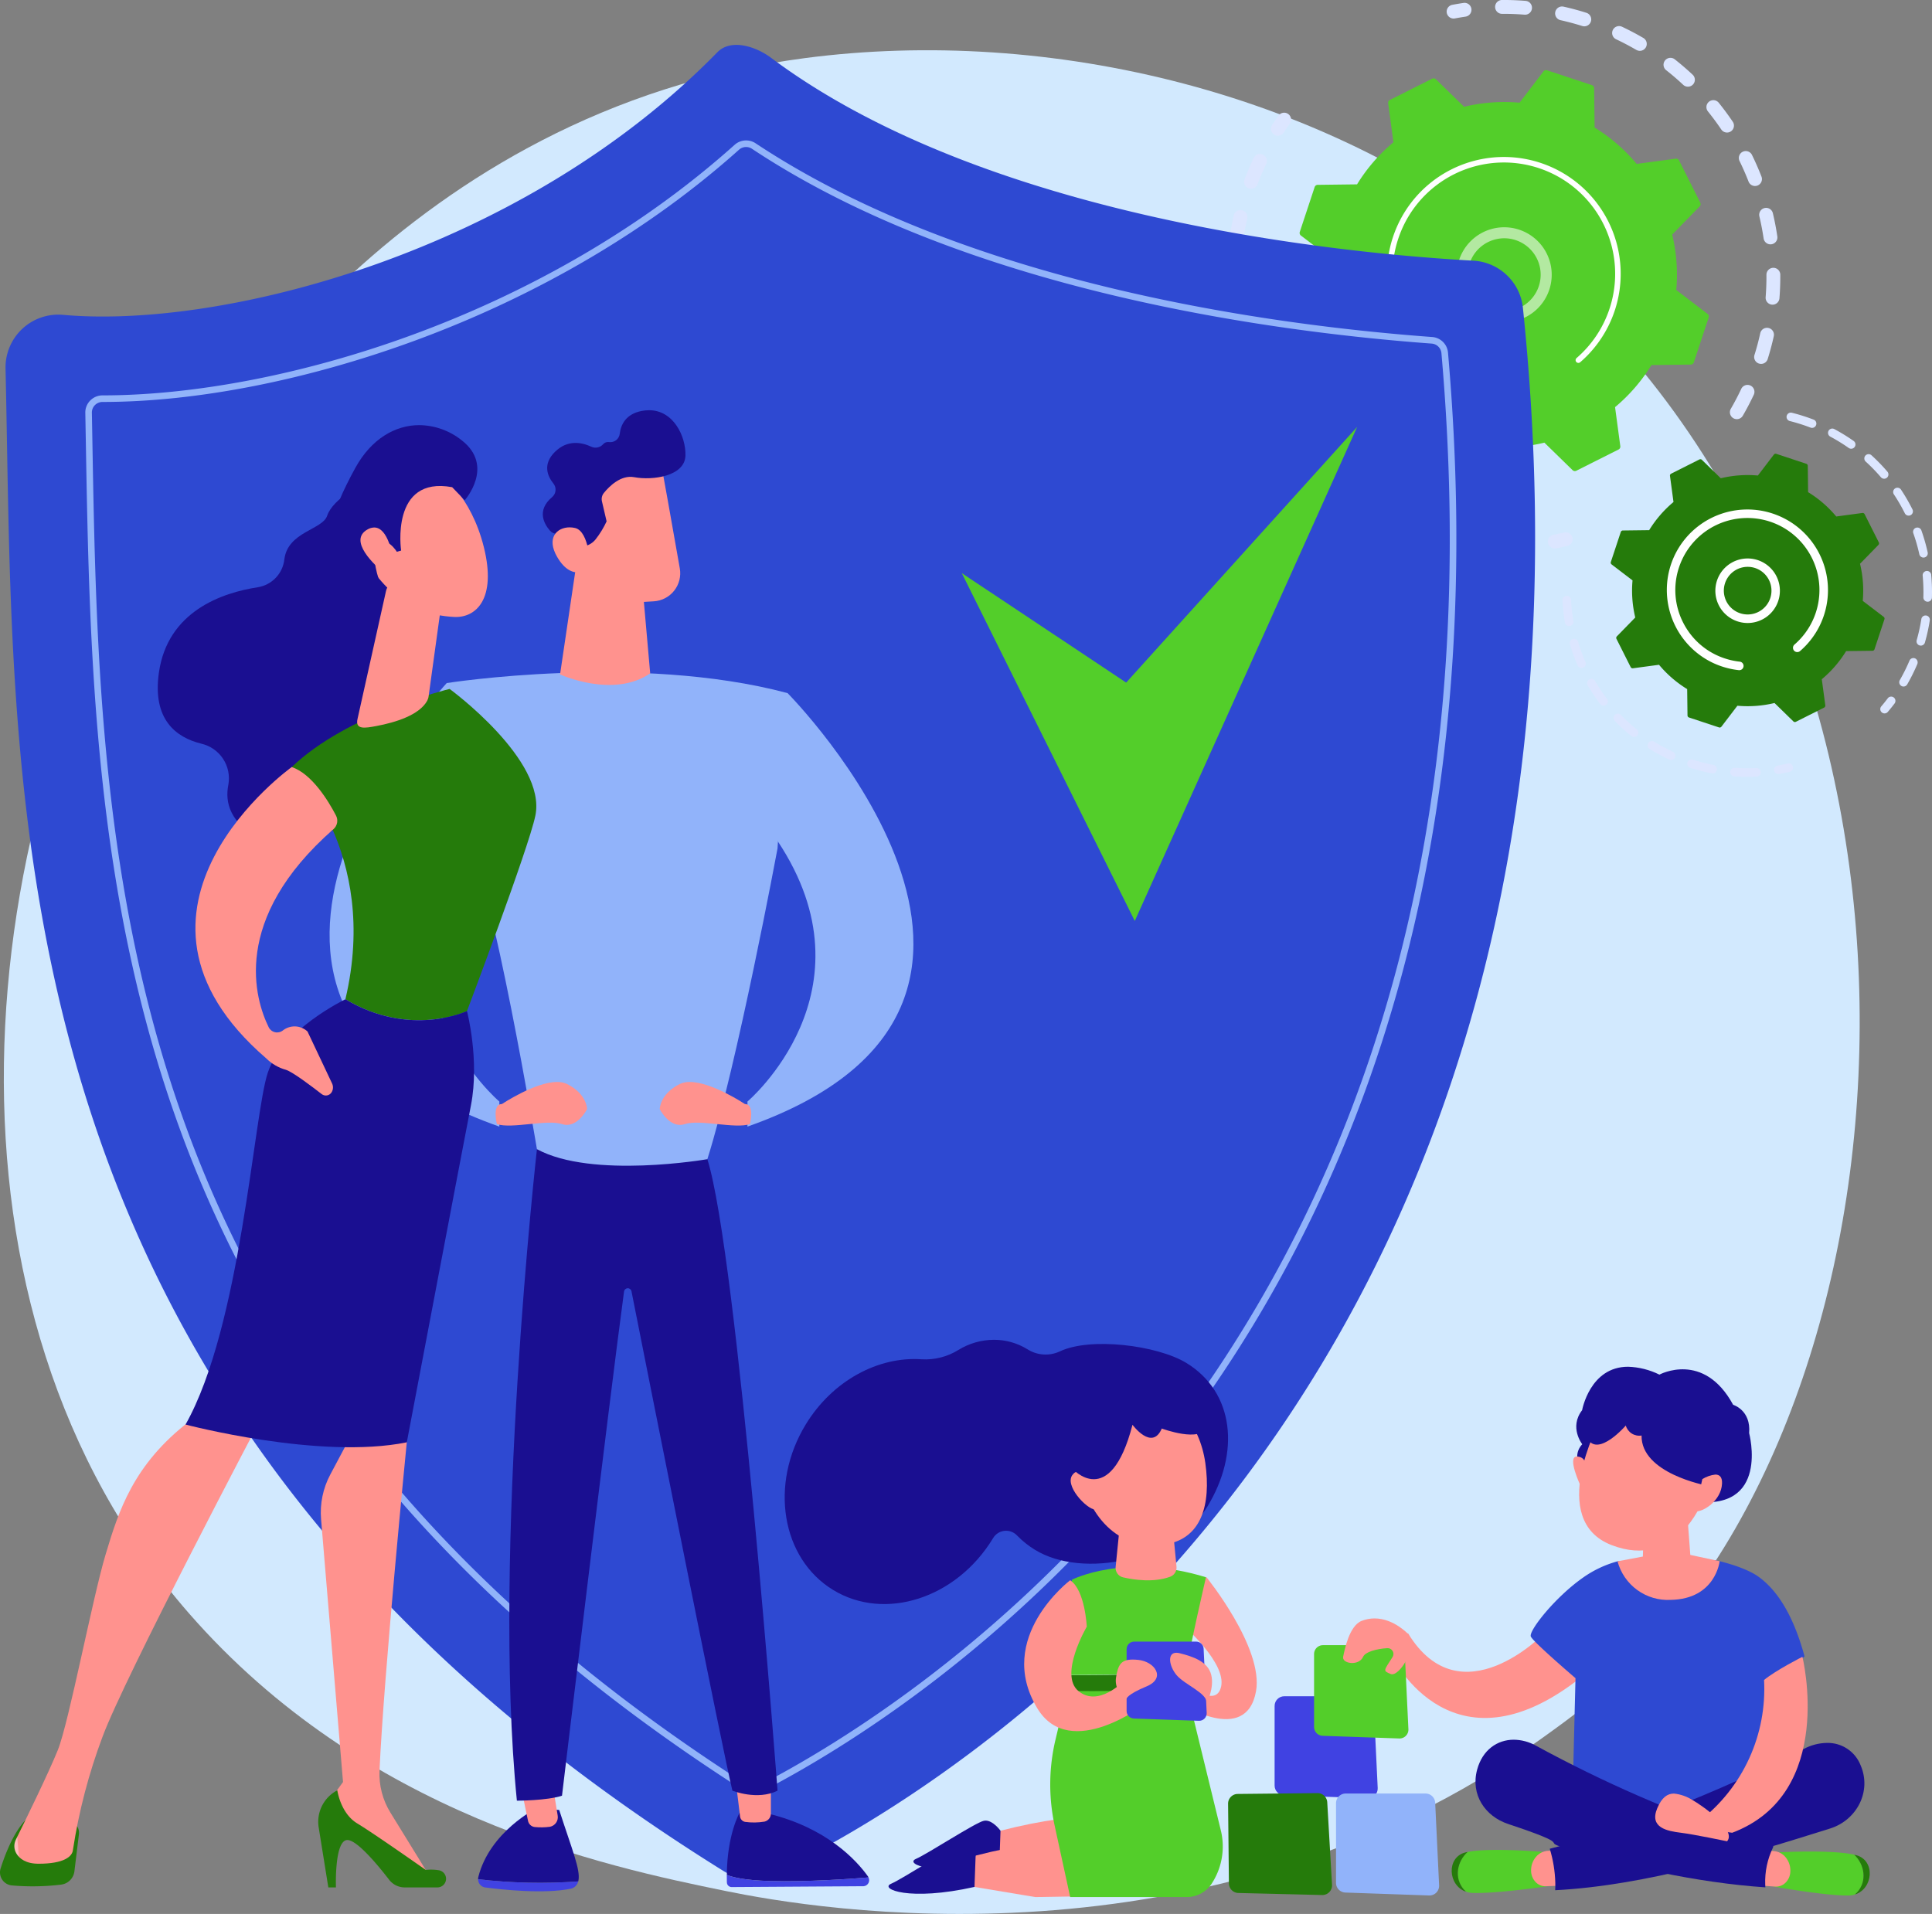 <svg xmlns="http://www.w3.org/2000/svg" xmlns:xlink="http://www.w3.org/1999/xlink" id="Group_2246" data-name="Group 2246" width="502.918" height="498.277" viewBox="0 0 502.918 498.277"><rect x="0" y="0" width="502.918" height="498.277" fill="#808080" stroke="none"/><defs><clipPath id="clip-path"><rect id="Rectangle_617" data-name="Rectangle 617" width="502.918" height="498.277" fill="none"></rect></clipPath><clipPath id="clip-path-2"><rect id="Rectangle_554" data-name="Rectangle 554" width="502.919" height="498.276" fill="none"></rect></clipPath><clipPath id="clip-path-3"><rect id="Rectangle_553" data-name="Rectangle 553" width="24.728" height="24.737" fill="none"></rect></clipPath><clipPath id="clip-path-4"><path id="Path_1947" data-name="Path 1947" d="M708.27,2696.736a2.28,2.28,0,0,0-.061.6,139.293,139.293,0,0,0,26.063.566c.021-.077.045-.153.061-.233.542-2.848-1.634-7.939-5.008-18.366l-5.869-.46s-12.2,6.064-15.186,17.895" transform="translate(-708.209 -2678.841)" fill="none"></path></clipPath><linearGradient id="linear-gradient" x1="-4.545" y1="1.354" x2="-4.538" y2="1.354" gradientUnits="objectBoundingBox"><stop offset="0" stop-color="#09005d"></stop><stop offset="1" stop-color="#1a0f91"></stop></linearGradient><clipPath id="clip-path-5"><path id="Path_1948" data-name="Path 1948" d="M709.983,2786.208c4.6.6,15.542,1.767,22.429.318a2.544,2.544,0,0,0,1.862-1.881,139.2,139.2,0,0,1-26.063-.566,2.136,2.136,0,0,0,1.772,2.129" transform="translate(-708.211 -2784.079)" fill="none"></path></clipPath><linearGradient id="linear-gradient-2" x1="-6.676" y1="0.81" x2="-6.667" y2="0.81" gradientUnits="objectBoundingBox"><stop offset="0" stop-color="#4f52ff"></stop><stop offset="1" stop-color="#4042e2"></stop></linearGradient><clipPath id="clip-path-6"><path id="Path_1949" data-name="Path 1949" d="M767.471,2626.867l2.57,12.37a2.022,2.022,0,0,0,1.729,1.664,17.127,17.127,0,0,0,3.981-.063,2.542,2.542,0,0,0,2.014-2.988l-1.786-10.984Z" transform="translate(-767.471 -2626.867)" fill="none"></path></clipPath><linearGradient id="linear-gradient-3" x1="-8.662" y1="2.949" x2="-8.651" y2="2.949" gradientUnits="objectBoundingBox"><stop offset="0" stop-color="#febbba"></stop><stop offset="1" stop-color="#ff928e"></stop></linearGradient><clipPath id="clip-path-7"><path id="Path_1950" data-name="Path 1950" d="M1076.663,2779.534a1.238,1.238,0,0,0,1.181,1.259l34.416-.222a1.572,1.572,0,0,0,1.264-2.288c-4.512.373-16.005,1.207-25.7.936-6.268-.175-9.51-.914-11.186-1.6,0,.623,0,1.258.02,1.915" transform="translate(-1076.642 -2777.619)" fill="none"></path></clipPath><linearGradient id="linear-gradient-4" x1="-6.131" y1="0.836" x2="-6.126" y2="0.836" xlink:href="#linear-gradient-2"></linearGradient><clipPath id="clip-path-8"><path id="Path_1951" data-name="Path 1951" d="M1076.65,2701.631c1.676.685,4.918,1.423,11.186,1.6,9.69.271,21.183-.563,25.7-.936a1.6,1.6,0,0,0-.136-.259c-3.039-4.247-10.781-12.7-26.078-16.372l-7.338-.232s-3.268,5.679-3.329,16.2" transform="translate(-1076.65 -2685.431)" fill="none"></path></clipPath><linearGradient id="linear-gradient-5" x1="-10.265" y1="0.963" x2="-10.256" y2="0.963" xlink:href="#linear-gradient"></linearGradient><clipPath id="clip-path-9"><path id="Path_1952" data-name="Path 1952" d="M1087.852,2613.8c.082.547,1.087,8.861,1.477,12.084a1.6,1.6,0,0,0,1.347,1.442,16.8,16.8,0,0,0,5.041-.077,2.171,2.171,0,0,0,1.645-2.178v-13.05Z" transform="translate(-1087.852 -2612.016)" fill="none"></path></clipPath><linearGradient id="linear-gradient-6" x1="-11.322" y1="3.305" x2="-11.312" y2="3.305" xlink:href="#linear-gradient-3"></linearGradient><clipPath id="clip-path-10"><path id="Path_1953" data-name="Path 1953" d="M756.421,1872.09s7.829,0,11.743-1.3c0,0,12.2-102.057,16.15-131.261a.982.982,0,0,1,1.936-.061c4.871,24.569,24,120.919,26.275,130.018,0,0,6.524,2.61,11.743,0,0,0-10.438-139.609-18.267-164.4l-44.362-2.61s-11.743,104.38-5.219,169.618" transform="translate(-754.448 -1702.472)" fill="none"></path></clipPath><linearGradient id="linear-gradient-7" x1="-0.461" y1="1.933" x2="-0.46" y2="1.933" xlink:href="#linear-gradient"></linearGradient><clipPath id="clip-path-12"><path id="Path_1955" data-name="Path 1955" d="M829.625,842.481s13.8,6.339,23.462-.272l-2.08-23.573-16.442-9.557Z" transform="translate(-829.625 -809.079)" fill="none"></path></clipPath><linearGradient id="linear-gradient-8" x1="-6.214" y1="8.96" x2="-6.206" y2="8.96" xlink:href="#linear-gradient-3"></linearGradient><clipPath id="clip-path-13"><path id="Path_1956" data-name="Path 1956" d="M844.288,680.945l2.891,18.886a14.25,14.25,0,0,0,14.929,12.07l4-.237a7.314,7.314,0,0,0,6.775-8.568c-1.832-10.426-4.809-27.269-4.965-27.551-.825-1.5-2.418-2.082-4.4-2.082-7.1,0-19.225,7.482-19.225,7.482" transform="translate(-844.288 -673.463)" fill="none"></path></clipPath><linearGradient id="linear-gradient-9" x1="-2.903" y1="7.935" x2="-2.899" y2="7.935" xlink:href="#linear-gradient-3"></linearGradient><clipPath id="clip-path-14"><path id="Path_1957" data-name="Path 1957" d="M829.825,607.922c-4.188.809-5.45,3.6-5.731,5.967a2.46,2.46,0,0,1-2.781,2.139,1.675,1.675,0,0,0-1.56.579,2.631,2.631,0,0,1-3.1.614c-2.378-1.1-6.128-1.918-9.432,1.363-3.265,3.241-1.928,6.323-.395,8.23a2.537,2.537,0,0,1-.31,3.52c-4.207,3.528-2.009,7.122-.605,8.732a2.548,2.548,0,0,0,1.845.874c1.862.06,5.867.512,7.3,3.177a5.153,5.153,0,0,0,2.773-1.78,24.072,24.072,0,0,0,2.848-4.664l-1.214-5.219a2.537,2.537,0,0,1,.5-2.177c1.363-1.683,4.4-4.766,7.906-4.108,4.777.9,13.2-.239,13.332-5.642.125-4.941-3.068-11.793-9.49-11.792a9.952,9.952,0,0,0-1.886.187" transform="translate(-804.069 -607.735)" fill="none"></path></clipPath><linearGradient id="linear-gradient-10" x1="-2.603" y1="8.002" x2="-2.6" y2="8.002" xlink:href="#linear-gradient"></linearGradient><clipPath id="clip-path-15"><path id="Path_1958" data-name="Path 1958" d="M819.708,788.961c4.058,7.018,8.647,2.794,8.647,2.794s-.166-9.424-3.98-10.31a6.252,6.252,0,0,0-1.408-.163c-3.308,0-6.12,2.73-3.26,7.678" transform="translate(-818.524 -781.283)" fill="none"></path></clipPath><linearGradient id="linear-gradient-11" x1="-7.532" y1="19.503" x2="-7.522" y2="19.503" xlink:href="#linear-gradient-3"></linearGradient><clipPath id="clip-path-17"><path id="Path_1960" data-name="Path 1960" d="M735.752,1608.67c-2.609,0-1.3,5.219-1.3,5.219,1.957.652,5.219.326,8.481,0s6.524-.653,8.481,0c3.914,1.3,6.524-3.914,6.524-3.914s0-3.914-5.219-6.524a5.748,5.748,0,0,0-2.583-.532c-5.751,0-14.379,5.752-14.379,5.752" transform="translate(-734.121 -1602.918)" fill="none"></path></clipPath><linearGradient id="linear-gradient-12" x1="-4.735" y1="8.774" x2="-4.729" y2="8.774" xlink:href="#linear-gradient-3"></linearGradient><clipPath id="clip-path-19"><path id="Path_1962" data-name="Path 1962" d="M982.505,1603.451c-5.219,2.61-5.219,6.524-5.219,6.524s2.609,5.219,6.524,3.914c1.957-.652,5.219-.326,8.48,0s6.524.652,8.481,0c0,0,1.3-5.219-1.3-5.219,0,0-8.627-5.751-14.379-5.752a5.748,5.748,0,0,0-2.583.532" transform="translate(-977.286 -1602.918)" fill="none"></path></clipPath><linearGradient id="linear-gradient-13" x1="-6.525" y1="8.53" x2="-6.519" y2="8.53" xlink:href="#linear-gradient-3"></linearGradient><clipPath id="clip-path-20"><path id="Path_1963" data-name="Path 1963" d="M277.785,723.962c-1.206,3.666-10.247,4.138-11.14,11.347a8.272,8.272,0,0,1-6.923,7.272c-9.234,1.415-23.463,6.21-25.74,22.242-1.738,12.237,4.5,16.877,11.047,18.483a9.273,9.273,0,0,1,7.032,10.711c-.933,4.656.458,10.039,8.525,14.3,18.076,9.538,36.129-22.6,36.129-22.6l3.7-56.111-12.949-14.188s-8.176,3.977-9.68,8.546" transform="translate(-233.687 -715.416)" fill="none"></path></clipPath><linearGradient id="linear-gradient-14" x1="-0.112" y1="3.674" x2="-0.111" y2="3.674" xlink:href="#linear-gradient"></linearGradient><clipPath id="clip-path-22"><path id="Path_1965" data-name="Path 1965" d="M483.182,2085.164l-5.512,10.354a20.988,20.988,0,0,0-2.389,11.61l5.713,68.418-4.362,6,.53,3.252,26.646,15.723-10.484-17.025a19.143,19.143,0,0,1-2.833-10.88c1.072-24.43,7.1-85.5,7.1-85.5l-1.8-10.591Z" transform="translate(-475.209 -2076.518)" fill="none"></path></clipPath><linearGradient id="linear-gradient-15" x1="-1.984" y1="1.066" x2="-1.979" y2="1.066" xlink:href="#linear-gradient-3"></linearGradient><clipPath id="clip-path-24"><path id="Path_1967" data-name="Path 1967" d="M66.942,2084.5c-14.73,11.267-18.553,23.5-21.936,34.773s-9.55,43.706-12.417,50.862c-2.4,5.994-8.886,19.208-10.929,23.344a3.774,3.774,0,0,0,.143,3.656c.8,1.3,2.437,2.635,5.779,2.635,6.474,0,8.823-1.811,8.941-3.7A146.944,146.944,0,0,1,44.18,2166.8c5.615-15.3,40.938-82.3,40.938-82.3-2.688-3.3-5.6-4.4-8.3-4.4-5.385,0-9.879,4.4-9.879,4.4" transform="translate(-21.257 -2080.096)" fill="none"></path></clipPath><linearGradient id="linear-gradient-16" x1="0.019" y1="1.085" x2="0.022" y2="1.085" xlink:href="#linear-gradient-3"></linearGradient><clipPath id="clip-path-25"><path id="Path_1968" data-name="Path 1968" d="M432.142,1040.979s23.082,21.837,13.971,60.447c16.819,10.1,31.649,3.083,31.649,3.083s16.038-42.377,17.8-50.87c3-14.49-22.318-33-22.318-33s-26.537,6.362-41.1,20.342" transform="translate(-432.142 -1020.637)" fill="none"></path></clipPath><linearGradient id="linear-gradient-17" x1="-0.543" y1="3.638" x2="-0.541" y2="3.638" gradientUnits="objectBoundingBox"><stop offset="0" stop-color="#53ce2a"></stop><stop offset="0.999" stop-color="#257b0b"></stop><stop offset="1" stop-color="#257b0b"></stop></linearGradient><clipPath id="clip-path-26"><path id="Path_1969" data-name="Path 1969" d="M296.26,1499.491c-3.708,11.171-6.955,65.947-21.409,91.609,0,0,34.9,9.224,57.594,4.626,0,0,14.4-75.926,16.7-87.74s-1.03-24.527-1.03-24.527-14.83,7.019-31.649-3.083c0,0-16.494,7.944-20.2,19.115" transform="translate(-274.851 -1480.376)" fill="none"></path></clipPath><linearGradient id="linear-gradient-18" x1="-0.174" y1="1.752" x2="-0.172" y2="1.752" xlink:href="#linear-gradient"></linearGradient><clipPath id="clip-path-27"><path id="Path_1970" data-name="Path 1970" d="M536.541,860.562l-7.408,33.275c-.709,2.931,1.963,2.451,4.926,1.893,4.853-.915,11.107-2.8,13.2-6.575a3.582,3.582,0,0,0,.379-1.254l3.183-23.074a4.146,4.146,0,0,0-2.427-4.356l-6.142-2.723a4.141,4.141,0,0,0-5.71,2.815" transform="translate(-529.017 -857.389)" fill="none"></path></clipPath><linearGradient id="linear-gradient-19" x1="-3.234" y1="8.292" x2="-3.227" y2="8.292" xlink:href="#linear-gradient-3"></linearGradient><clipPath id="clip-path-28"><path id="Path_1971" data-name="Path 1971" d="M307.927,1212.258a11.65,11.65,0,0,0,5.1,2.956c1.708.51,6.759,4.332,9.32,6.325a1.754,1.754,0,0,0,2.566-.462,2.4,2.4,0,0,0,.135-2.3l-6.4-13.536a4.937,4.937,0,0,0-6.413-.277,2.436,2.436,0,0,1-3.693-.836c-3.486-7.1-10.068-27.979,16.872-51.573a2.919,2.919,0,0,0,.647-3.548c-1.893-3.636-6.221-10.857-11.523-12.613,0,0-51.7,36.992-6.613,75.862" transform="translate(-289.468 -1136.396)" fill="none"></path></clipPath><linearGradient id="linear-gradient-20" x1="-0.38" y1="3.481" x2="-0.377" y2="3.481" xlink:href="#linear-gradient-3"></linearGradient><clipPath id="clip-path-29"><path id="Path_1972" data-name="Path 1972" d="M544.528,722.575c7.092,9.753,15.277,11.5,20.923,11.8S576.6,729.8,573.214,716.2s-11.275-18.934-11.275-18.934a7.408,7.408,0,0,0-4.015-1.185c-9.535,0-19.6,17.964-13.4,26.495" transform="translate(-542.616 -696.08)" fill="none"></path></clipPath><linearGradient id="linear-gradient-21" x1="-1.778" y1="7.841" x2="-1.774" y2="7.841" xlink:href="#linear-gradient-3"></linearGradient><clipPath id="clip-path-30"><path id="Path_1973" data-name="Path 1973" d="M495.018,640.987c-6.726,12.27-9.167,20.891-3.529,28.515s9.879,1.085,9.879,1.085-2.585-6.6-.44-9.43,4.913,1.647,4.913,1.647l1.112-.321s-2.89-19.481,13.285-16.5l3.271,3.4s7.917-8.916-.845-15.655a18.022,18.022,0,0,0-10.984-3.9c-6.24,0-12.492,3.554-16.661,11.158" transform="translate(-488.353 -629.829)" fill="none"></path></clipPath><linearGradient id="linear-gradient-22" x1="-1.146" y1="6.19" x2="-1.143" y2="6.19" xlink:href="#linear-gradient"></linearGradient><clipPath id="clip-path-31"><path id="Path_1974" data-name="Path 1974" d="M535.793,781.992c-5.119,2.865,1.845,9.363,4.637,11.574l1.909-4.416s-1.092-7.673-4.794-7.673a3.59,3.59,0,0,0-1.752.515" transform="translate(-533.965 -781.477)" fill="none"></path></clipPath><linearGradient id="linear-gradient-23" x1="-5.991" y1="23.975" x2="-5.979" y2="23.975" xlink:href="#linear-gradient-3"></linearGradient><clipPath id="clip-path-32"><path id="Path_1975" data-name="Path 1975" d="M1890.6,2512.981a2.524,2.524,0,0,0-2.524,2.524v20.736a2.525,2.525,0,0,0,2.437,2.523l21.79.759a2.524,2.524,0,0,0,2.61-2.643l-1.024-21.5a2.524,2.524,0,0,0-2.521-2.4Z" transform="translate(-1888.071 -2512.981)" fill="none"></path></clipPath><linearGradient id="linear-gradient-24" x1="-9.635" y1="1.781" x2="-9.63" y2="1.781" xlink:href="#linear-gradient-2"></linearGradient><clipPath id="clip-path-33"><path id="Path_1976" data-name="Path 1976" d="M2066.829,2419.442l-4,6.22s15.993,32.875,50.646,4l-11.106-10.218s-21.769,22.657-35.541,0" transform="translate(-2062.83 -2419.442)" fill="none"></path></clipPath><linearGradient id="linear-gradient-25" x1="-6.489" y1="1.367" x2="-6.485" y2="1.367" xlink:href="#linear-gradient-3"></linearGradient><clipPath id="clip-path-35"><path id="Path_1980" data-name="Path 1980" d="M2609.677,2750.88l3.517.25a3.481,3.481,0,0,0,2.69-1.022,4.291,4.291,0,0,0,1.244-2.835,5.449,5.449,0,0,0-1.185-3.727,4.427,4.427,0,0,0-3.229-1.67l-2.3-.1Z" transform="translate(-2609.677 -2741.779)" fill="none"></path></clipPath><linearGradient id="linear-gradient-26" x1="-39.902" y1="1.639" x2="-39.887" y2="1.639" xlink:href="#linear-gradient-3"></linearGradient><clipPath id="clip-path-37"><path id="Path_1983" data-name="Path 1983" d="M2272.565,2741.817a4.4,4.4,0,0,0-3.27,1.57,5.424,5.424,0,0,0-1.277,3.689,4.314,4.314,0,0,0,1.172,2.872,3.5,3.5,0,0,0,2.664,1.1l3.522-.142-.51-9.12Z" transform="translate(-2268.016 -2741.789)" fill="none"></path></clipPath><linearGradient id="linear-gradient-27" x1="-35.131" y1="1.663" x2="-35.116" y2="1.663" xlink:href="#linear-gradient-3"></linearGradient><clipPath id="clip-path-38"><path id="Path_1984" data-name="Path 1984" d="M2361.88,2583.676c-.1.126-35.213,18.124-66.181,26.012a33.646,33.646,0,0,1,1.442,8.839q.026.994-.032,1.96c23.748-1.22,49.522-9.14,71.67-16.1,6.868-2.215,10.777-9.657,7.825-16.452a9.173,9.173,0,0,0-8.737-5.8,13.145,13.145,0,0,0-5.986,1.536" transform="translate(-2295.699 -2582.14)" fill="none"></path></clipPath><linearGradient id="linear-gradient-28" x1="-4.444" y1="0.813" x2="-4.442" y2="0.813" xlink:href="#linear-gradient"></linearGradient><clipPath id="clip-path-39"><path id="Path_1985" data-name="Path 1985" d="M2186.1,2585.157c-1.778,6.57,2.126,12.179,8.051,14.151,17.723,5.9,8.495,4.26,14.284,6.123,15.545,4.807,34.89,9.186,52.688,10.381-.013-.249-.028-.5-.037-.746a20.419,20.419,0,0,1,2-9.569c.041-.135.089-.265.132-.4-1.768-.548-4.053-1.29-7.054-2.308a338.49,338.49,0,0,1-54.778-23.872,12.018,12.018,0,0,0-5.746-1.542c-4.306,0-8.152,2.66-9.538,7.781" transform="translate(-2185.668 -2577.376)" fill="none"></path></clipPath><linearGradient id="linear-gradient-29" x1="-4.595" y1="1.051" x2="-4.593" y2="1.051" xlink:href="#linear-gradient"></linearGradient><clipPath id="clip-path-40"><path id="Path_1986" data-name="Path 1986" d="M2402.865,2256.005l-.212,8.087-6.6,1.243a13.564,13.564,0,0,0,13.848,10.036c11.7-.213,12.738-10.069,12.738-10.069l-7.64-1.635-.638-8.512Z" transform="translate(-2396.049 -2255.154)" fill="none"></path></clipPath><linearGradient id="linear-gradient-30" x1="-15.696" y1="4.926" x2="-15.689" y2="4.926" xlink:href="#linear-gradient-3"></linearGradient><clipPath id="clip-path-41"><path id="Path_1987" data-name="Path 1987" d="M2336.5,2036.14c-3.441,4.465.036,8.854.036,8.854-3.53,3.837,1.166,8.665,1.166,8.665l27.4,6.166c20.44,2.951,14.875-17.724,14.875-17.724.513-6.01-4.162-7.366-4.162-7.366-7.671-14.126-19.192-7.858-19.192-7.858a19.759,19.759,0,0,0-8.163-2.053c-9.953,0-11.958,11.316-11.958,11.316" transform="translate(-2334.983 -2024.824)" fill="none"></path></clipPath><linearGradient id="linear-gradient-31" x1="-6.063" y1="2.365" x2="-6.06" y2="2.365" xlink:href="#linear-gradient"></linearGradient><clipPath id="clip-path-42"><path id="Path_1988" data-name="Path 1988" d="M2344.438,2101.732s-13.65,25.357,3.218,31.875,23.6-11.315,23.6-11.315,6.259-8.373,3.113-13.813c-2.393-4.138-16.332-8-24.491-8-2.565,0-4.559.382-5.443,1.258" transform="translate(-2339.223 -2100.474)" fill="none"></path></clipPath><linearGradient id="linear-gradient-32" x1="-7.515" y1="2.404" x2="-7.511" y2="2.404" xlink:href="#linear-gradient-3"></linearGradient><clipPath id="clip-path-43"><path id="Path_1989" data-name="Path 1989" d="M2332.191,2165.345l1.3-4.177s.694-3.177-2.122-3.372c-.035,0-.069,0-.1,0-2.625,0,.928,7.552.928,7.552" transform="translate(-2330.296 -2157.792)" fill="none"></path></clipPath><linearGradient id="linear-gradient-33" x1="-45.2" y1="15.331" x2="-45.18" y2="15.331" xlink:href="#linear-gradient-3"></linearGradient><clipPath id="clip-path-44"><path id="Path_1990" data-name="Path 1990" d="M2351.86,2083.235c2.768,4.806,9.918-3.472,9.918-3.472a3.658,3.658,0,0,0,4.11,2.6c-.178,9.887,16.92,13.013,16.92,13.013,8.234-4.36,5.156-11.1,2.151-13.665s-12.532-5.569-22.9-8.4a10.66,10.66,0,0,0-2.8-.409c-7.537,0-7.395,10.329-7.395,10.329" transform="translate(-2351.859 -2072.906)" fill="none"></path></clipPath><linearGradient id="linear-gradient-34" x1="-9.642" y1="3.261" x2="-9.638" y2="3.261" xlink:href="#linear-gradient"></linearGradient><clipPath id="clip-path-45"><path id="Path_1991" data-name="Path 1991" d="M2512.791,2185.723l-1.906,8.4c2.073.273,6.839-2.781,7.03-7.243.077-1.8-.74-2.334-1.743-2.334a8.093,8.093,0,0,0-3.382,1.179" transform="translate(-2510.885 -2184.544)" fill="none"></path></clipPath><linearGradient id="linear-gradient-35" x1="-37.592" y1="11.418" x2="-37.577" y2="11.418" xlink:href="#linear-gradient-3"></linearGradient><clipPath id="clip-path-46"><path id="Path_1992" data-name="Path 1992" d="M2534.627,2460.589a43.439,43.439,0,0,1-16.737,36.666,18.582,18.582,0,0,0,8.441,3.11c27.1-10.218,18.282-45.808,18.282-45.808s-6.872,3.469-9.986,6.032" transform="translate(-2517.89 -2454.557)" fill="none"></path></clipPath><linearGradient id="linear-gradient-36" x1="-7.73" y1="1.374" x2="-7.727" y2="1.374" xlink:href="#linear-gradient-3"></linearGradient><clipPath id="clip-path-47"><path id="Path_1993" data-name="Path 1993" d="M2452.441,2660.947c-2.168,5.131,2.612,5.975,6.166,6.42s12,2.221,12,2.221c2.666-3.11-7.047-9.641-8.885-10.662a11.075,11.075,0,0,0-4.953-1.763c-1.709,0-3.154,1.016-4.323,3.784" transform="translate(-2451.897 -2657.163)" fill="none"></path></clipPath><linearGradient id="linear-gradient-37" x1="-21.237" y1="1.467" x2="-21.228" y2="1.467" xlink:href="#linear-gradient-3"></linearGradient><clipPath id="clip-path-49"><path id="Path_1995" data-name="Path 1995" d="M1994.364,2398.334c-3.239,1.25-4.455,7.549-4.827,9.346s4.084,2.517,5.2,0c.553-1.249,3.39-2.054,6.291-2.242a1.508,1.508,0,0,1,1.39,2.273l-.018.029c-2.221,3.554-2.665,3.554-.444,4.443,1.365.546,4.077-2.655,4.936-5.96a2.123,2.123,0,0,1,.839.738l-1.114-5.033s-3.795-4.228-8.9-4.228a9.236,9.236,0,0,0-3.354.633" transform="translate(-1989.515 -2397.701)" fill="none"></path></clipPath><linearGradient id="linear-gradient-38" x1="-16.584" y1="3.531" x2="-16.576" y2="3.531" xlink:href="#linear-gradient-3"></linearGradient><clipPath id="clip-path-51"><path id="Path_1998" data-name="Path 1998" d="M1469.916,2694.471l-2.591,7.773,18.138,3.023,25.913-.432-2.16-12.092s-3.948-2.052-13.369-2.053c-6.161,0-14.661.878-25.931,3.781" transform="translate(-1467.325 -2690.69)" fill="none"></path></clipPath><linearGradient id="linear-gradient-39" x1="-6.06" y1="0.953" x2="-6.056" y2="0.953" xlink:href="#linear-gradient-3"></linearGradient><clipPath id="clip-path-52"><path id="Path_1999" data-name="Path 1999" d="M1371.4,2697.259c-2.159.431-14.684,8.637-17.707,9.933s4.591,4.652,21.73.814l.3-8.156s-1.881-2.633-3.887-2.633a2.19,2.19,0,0,0-.431.042" transform="translate(-1353.047 -2697.217)" fill="none"></path></clipPath><linearGradient id="linear-gradient-40" x1="-10.714" y1="1.096" x2="-10.706" y2="1.096" xlink:href="#linear-gradient"></linearGradient><clipPath id="clip-path-53"><path id="Path_2000" data-name="Path 2000" d="M1433.051,2731.334l-2.591,7.773,18.139,3.023,25.912-.432-2.16-12.092s-3.948-2.052-13.369-2.053c-6.161,0-14.661.877-25.931,3.78" transform="translate(-1430.46 -2727.554)" fill="none"></path></clipPath><linearGradient id="linear-gradient-41" x1="-6.689" y1="0.765" x2="-6.684" y2="0.765" xlink:href="#linear-gradient-3"></linearGradient><clipPath id="clip-path-54"><path id="Path_2001" data-name="Path 2001" d="M1334.537,2734.122c-2.159.432-14.684,8.637-17.707,9.933s4.591,4.652,21.73.814l.3-8.156s-1.881-2.633-3.887-2.633a2.192,2.192,0,0,0-.431.042" transform="translate(-1316.183 -2734.08)" fill="none"></path></clipPath><linearGradient id="linear-gradient-42" x1="-11.143" y1="0.875" x2="-11.135" y2="0.875" xlink:href="#linear-gradient"></linearGradient><clipPath id="clip-path-56"><path id="Path_2003" data-name="Path 2003" d="M1748.788,2349.143s10.8,9.5,9.5,15.547-9.149-.926-9.149-.926l-1.648,5.245s17.275,11.229,19.866-3.023c2.062-11.338-12.956-29.8-12.956-29.8Z" transform="translate(-1747.492 -2336.187)" fill="none"></path></clipPath><linearGradient id="linear-gradient-43" x1="-6.15" y1="2.607" x2="-6.146" y2="2.607" xlink:href="#linear-gradient-3"></linearGradient><clipPath id="clip-path-57"><path id="Path_2004" data-name="Path 2004" d="M1207.593,1987.538a16.288,16.288,0,0,1-9.6,2.432c-11.184-.781-23.135,5.484-30.143,16.972-9.51,15.588-6.318,34.876,7.129,43.08s32.058,2.219,41.569-13.369l.083-.137a3.93,3.93,0,0,1,6.233-.667,23.755,23.755,0,0,0,4.679,3.736c12.506,7.63,36.269,2.818,44.852-11.25s7.035-29.788-5.471-37.418c-7.519-4.587-25-6.808-32.986-2.974a8.781,8.781,0,0,1-8.4-.6l-.045-.027a16.523,16.523,0,0,0-8.645-2.421,17.755,17.755,0,0,0-9.25,2.642" transform="translate(-1162.374 -1984.896)" fill="none"></path></clipPath><linearGradient id="linear-gradient-44" x1="-1.334" y1="1.353" x2="-1.333" y2="1.353" xlink:href="#linear-gradient"></linearGradient><clipPath id="clip-path-59"><path id="Path_2007" data-name="Path 2007" d="M1654.125,2228.705l-1.6,15.884a2.515,2.515,0,0,0,1.939,2.707c2.831.651,7.949,1.418,12.246-.157a2.535,2.535,0,0,0,1.664-2.618l-1.572-16.316Z" transform="translate(-1652.508 -2228.205)" fill="none"></path></clipPath><linearGradient id="linear-gradient-45" x1="-13.933" y1="4.544" x2="-13.925" y2="4.544" xlink:href="#linear-gradient-3"></linearGradient><clipPath id="clip-path-60"><path id="Path_2009" data-name="Path 2009" d="M1613.267,2063.014c-8.934,1.257-15.83,9.073-14.272,20.147s9.717,21.517,22.552,19.218c8.88-1.59,11.594-10.052,10.037-21.126-1.454-10.337-8.37-18.363-16.55-18.364a12.651,12.651,0,0,0-1.766.125" transform="translate(-1598.775 -2062.89)" fill="none"></path></clipPath><linearGradient id="linear-gradient-46" x1="-4.248" y1="2.193" x2="-4.245" y2="2.193" xlink:href="#linear-gradient-3"></linearGradient><clipPath id="clip-path-61"><path id="Path_2010" data-name="Path 2010" d="M1586.67,2180.526c-2.676,2.753,3.623,9.261,5.693,9.216s-1.02-5.721-1.02-5.721-1.341-4.2-3.3-4.2a1.94,1.94,0,0,0-1.375.7" transform="translate(-1586.018 -2179.825)" fill="none"></path></clipPath><linearGradient id="linear-gradient-47" x1="-19.848" y1="8.359" x2="-19.835" y2="8.359" xlink:href="#linear-gradient-3"></linearGradient><clipPath id="clip-path-62"><path id="Path_2011" data-name="Path 2011" d="M1594.492,2052.383c-12.51,8.238-8.721,19.364-8.721,19.364s9.844,11.222,15.689-11.389c0,0,5.075,6.93,7.625.981,0,0,10.359,3.851,11.626-.516.963-3.315-7.444-11.214-17.023-11.215a16.473,16.473,0,0,0-9.2,2.774" transform="translate(-1585.232 -2049.609)" fill="none"></path></clipPath><linearGradient id="linear-gradient-48" x1="-5.202" y1="2.906" x2="-5.199" y2="2.906" xlink:href="#linear-gradient"></linearGradient><clipPath id="clip-path-63"><path id="Path_2012" data-name="Path 2012" d="M1520.537,2374.436c8.567,14.172,28.433-1.375,28.433-1.375l-6.046-5.615s-6.478,6.767-11.661,2.52,2.16-16.771,2.16-16.771-.432-9.5-4.319-12.092c0,0-19.706,14.908-8.567,33.334" transform="translate(-1517.126 -2341.102)" fill="none"></path></clipPath><linearGradient id="linear-gradient-49" x1="-4.555" y1="1.785" x2="-4.552" y2="1.785" xlink:href="#linear-gradient-3"></linearGradient><clipPath id="clip-path-64"><path id="Path_2013" data-name="Path 2013" d="M1670.827,2432.034a1.961,1.961,0,0,0-1.961,1.961V2450.1a1.961,1.961,0,0,0,1.893,1.96l16.928.59a1.961,1.961,0,0,0,2.027-2.053l-.8-16.7a1.961,1.961,0,0,0-1.959-1.868Z" transform="translate(-1668.866 -2432.034)" fill="none"></path></clipPath><linearGradient id="linear-gradient-50" x1="-10.726" y1="2.728" x2="-10.719" y2="2.728" xlink:href="#linear-gradient-2"></linearGradient><clipPath id="clip-path-65"><path id="Path_2014" data-name="Path 2014" d="M1652.817,2463.345a5.314,5.314,0,0,0,2.761,5.464s0-1.045,5.18-3.2,2.159-6.478-2.16-6.91c-.526-.052-1-.08-1.429-.08-3.1,0-3.826,1.4-4.352,4.73" transform="translate(-1652.745 -2458.615)" fill="none"></path></clipPath><linearGradient id="linear-gradient-51" x1="-22.339" y1="4.406" x2="-22.326" y2="4.406" xlink:href="#linear-gradient-3"></linearGradient><clipPath id="clip-path-66"><path id="Path_2015" data-name="Path 2015" d="M1734.957,2454.372c2.113,2.514,7.975,4.674,7.852,7.265,0,0,2.035-3.887,1.172-7.342s-4.751-4.751-8.206-5.614a3.609,3.609,0,0,0-.869-.119c-2.473,0-1.863,3.532.052,5.811" transform="translate(-1733.276 -2448.561)" fill="none"></path></clipPath><linearGradient id="linear-gradient-52" x1="-19.483" y1="4.594" x2="-19.471" y2="4.594" xlink:href="#linear-gradient-3"></linearGradient></defs><g id="Group_2245" data-name="Group 2245" clip-path="url(#clip-path)"><g id="Group_2118" data-name="Group 2118" transform="translate(0 0.001)"><g id="Group_2117" data-name="Group 2117" clip-path="url(#clip-path-2)"><path id="Path_1928" data-name="Path 1928" d="M432.781,491.379c-9.917,10.44-19.3,17.172-26.713,22.492C318.924,576.4,215.81,558.171,193.9,553.72c-32.361-6.573-94.263-19.838-140.139-72.461C-14.9,402.5-4.21,275.475,49.061,190.351,58.676,174.986,110.048,90.09,214.272,76.466c63.076-8.245,136.6,8.384,189.847,52.993,111.767,93.639,103.81,282.805,28.661,361.92" transform="translate(-4.664 -61.351)" fill="#d2e9fe"></path><path id="Path_1929" data-name="Path 1929" d="M2276.761,108.884a1.8,1.8,0,0,1-.656-2.464c.97-1.674,1.882-3.415,2.709-5.176a1.8,1.8,0,0,1,2.367-.879l.032.014a1.8,1.8,0,0,1,.864,2.4c-.872,1.853-1.831,3.686-2.852,5.448a1.8,1.8,0,0,1-2.294.743,1.727,1.727,0,0,1-.169-.086m5.5-16.483c.58-1.856,1.086-3.754,1.5-5.643a1.8,1.8,0,1,1,3.521.78c-.44,1.988-.973,3.986-1.583,5.938a1.8,1.8,0,0,1-2.259,1.183,1.827,1.827,0,0,1-.2-.076,1.8,1.8,0,0,1-.983-2.183m2.906-15.023c.152-1.933.222-3.9.207-5.835a1.8,1.8,0,0,1,3.606-.027c.015,2.042-.058,4.11-.219,6.145a1.8,1.8,0,1,1-3.595-.283m-.527-15.3c-.284-1.92-.655-3.851-1.1-5.737a1.8,1.8,0,0,1,3.509-.831c.47,1.987.861,4.019,1.161,6.04a1.8,1.8,0,0,1-3.568.529m-3.921-14.8c-.7-1.8-1.491-3.605-2.346-5.351a1.8,1.8,0,1,1,3.239-1.586c.9,1.836,1.73,3.731,2.469,5.63a1.8,1.8,0,1,1-3.361,1.307m-7.1-13.561c-1.085-1.607-2.252-3.188-3.47-4.7a1.8,1.8,0,0,1,2.807-2.264c1.282,1.589,2.511,3.253,3.653,4.944a1.8,1.8,0,0,1-2.99,2.018m-58.874-31.9a1.8,1.8,0,0,1,1.792-1.814c2.04-.012,4.109.066,6.147.23a1.8,1.8,0,0,1-.289,3.595c-1.936-.156-3.9-.229-5.837-.218a1.8,1.8,0,0,1-1.813-1.793M2263.7,22.08c-1.415-1.325-2.9-2.6-4.427-3.8a1.8,1.8,0,1,1,2.231-2.834c1.6,1.262,3.172,2.61,4.662,4.006a1.8,1.8,0,1,1-2.465,2.632M2230.408,3.1a1.8,1.8,0,0,1,2.153-1.366c1.991.445,3.989.983,5.938,1.6a1.8,1.8,0,1,1-1.082,3.44c-1.853-.583-3.751-1.093-5.643-1.516a1.8,1.8,0,0,1-1.366-2.154m21.017,9.85c-1.675-.974-3.413-1.89-5.168-2.719a1.8,1.8,0,0,1,1.506-3.276l.035.016c1.848.873,3.678,1.836,5.441,2.862a1.8,1.8,0,0,1-1.642,3.206c-.058-.026-.116-.056-.172-.088" transform="translate(-1825.551 -0.005)" fill="#dce6ff"></path><path id="Path_1930" data-name="Path 1930" d="M2144.085,8.158a1.794,1.794,0,0,0,1.07.125c.913-.173,1.845-.329,2.771-.466a1.8,1.8,0,1,0-.526-3.567c-.973.143-1.954.308-2.915.49a1.8,1.8,0,0,0-.4,3.419" transform="translate(-1766.428 -3.487)" fill="#dce6ff"></path><path id="Path_1931" data-name="Path 1931" d="M1883.806,172.811a1.8,1.8,0,0,0,2.243-.659c.509-.778,1.043-1.558,1.587-2.319a1.8,1.8,0,1,0-2.933-2.1c-.572.8-1.135,1.623-1.671,2.442a1.8,1.8,0,0,0,.774,2.634" transform="translate(-1551.888 -137.638)" fill="#dce6ff"></path><path id="Path_1932" data-name="Path 1932" d="M1856.625,324.2a1.8,1.8,0,0,1,1.633-3.216c1.69.858,3.444,1.657,5.231,2.386a1.8,1.8,0,0,1-1.362,3.34q-1.162-.473-2.3-.982c-1.081-.483-2.159-1-3.2-1.528m13.535,3.4a1.8,1.8,0,0,1,2.195-1.3c1.852.475,3.744.878,5.624,1.2a1.8,1.8,0,1,1-.6,3.556c-1.979-.334-3.97-.758-5.919-1.258a1.8,1.8,0,0,1-1.3-2.2m-21.972-8.435c-1.648-1.144-3.27-2.374-4.82-3.657a1.8,1.8,0,0,1,2.3-2.779c1.472,1.219,3.012,2.387,4.577,3.473a1.8,1.8,0,0,1-1.762,3.128,1.824,1.824,0,0,1-.294-.165m37.223,11a1.8,1.8,0,0,1,1.856-1.748c1.908.057,3.842.033,5.746-.071a1.8,1.8,0,0,1,.2,3.6c-2.006.11-4.042.135-6.051.075a1.8,1.8,0,0,1-1.748-1.856m-49.16-21.425c-1.355-1.478-2.666-3.034-3.9-4.626a1.8,1.8,0,1,1,2.853-2.205c1.169,1.512,2.414,2.991,3.7,4.394a1.8,1.8,0,1,1-2.658,2.438m-9.361-12.788c-1-1.742-1.942-3.547-2.794-5.364a1.8,1.8,0,1,1,3.265-1.531c.81,1.727,1.7,3.442,2.655,5.1a1.8,1.8,0,1,1-3.126,1.8m-6.352-14.524c-.6-1.92-1.123-3.887-1.559-5.845a1.8,1.8,0,0,1,3.52-.783c.414,1.861.913,3.729,1.482,5.554a1.8,1.8,0,0,1-3.443,1.074m-3.032-15.564c-.165-2-.246-4.039-.24-6.048a1.8,1.8,0,1,1,3.606.01c-.005,1.907.072,3.839.229,5.743a1.8,1.8,0,1,1-3.594.295m.462-15.858c.28-1.987.649-3.987,1.1-5.948a1.8,1.8,0,1,1,3.516.8c-.426,1.862-.776,3.762-1.042,5.65a1.8,1.8,0,1,1-3.571-.5m3.929-15.354c.521-1.384,1.09-2.769,1.693-4.116q.327-.732.669-1.452a1.783,1.783,0,0,1,2.4-.857,1.8,1.8,0,0,1,.858,2.4q-.324.685-.636,1.381c-.573,1.281-1.114,2.6-1.609,3.912a1.8,1.8,0,0,1-2.323,1.053c-.035-.013-.07-.027-.1-.042a1.8,1.8,0,0,1-.95-2.28" transform="translate(-1497.921 -187.966)" fill="#dce6ff"></path><path id="Path_1933" data-name="Path 1933" d="M2294.054,792.647a1.8,1.8,0,0,0,1.079.124c.958-.186,1.931-.4,2.89-.624a1.8,1.8,0,0,0-.833-3.509c-.912.216-1.835.416-2.746.593a1.8,1.8,0,0,0-.391,3.416" transform="translate(-1890.044 -650.012)" fill="#dce6ff"></path><path id="Path_1934" data-name="Path 1934" d="M2008.194,202.659a.843.843,0,0,0,.457-.865l-1.366-10.166a44.686,44.686,0,0,0,9.466-10.953l10.251-.127a.842.842,0,0,0,.789-.578l3.867-11.68a.843.843,0,0,0-.289-.935l-8.15-6.218a44.694,44.694,0,0,0-1.061-14.438l7.163-7.342a.842.842,0,0,0,.15-.967l-5.525-10.994a.843.843,0,0,0-.865-.457l-10.166,1.367a44.681,44.681,0,0,0-10.953-9.466l-.127-10.25a.842.842,0,0,0-.578-.79l-11.68-3.867a.842.842,0,0,0-.935.289l-6.218,8.15a44.673,44.673,0,0,0-14.438,1.061l-7.342-7.163a.842.842,0,0,0-.967-.15l-10.994,5.525a.843.843,0,0,0-.457.865l1.366,10.166a44.691,44.691,0,0,0-9.467,10.953l-10.25.127a.843.843,0,0,0-.79.578l-3.867,11.68a.842.842,0,0,0,.289.935l8.15,6.218a44.68,44.68,0,0,0,1.061,14.438l-7.163,7.342a.843.843,0,0,0-.149.967l5.524,10.994a.843.843,0,0,0,.865.457L1943.963,186a44.684,44.684,0,0,0,10.952,9.467l.127,10.25a.843.843,0,0,0,.578.79l11.68,3.867a.843.843,0,0,0,.935-.289l6.218-8.15a44.684,44.684,0,0,0,14.438-1.061l7.342,7.163a.843.843,0,0,0,.967.15Z" transform="translate(-1586.87 -85.634)" fill="#53ce2a"></path><g id="Group_2116" data-name="Group 2116" transform="translate(379.205 59.144)" opacity="0.56"><g id="Group_2115" data-name="Group 2115"><g id="Group_2114" data-name="Group 2114" clip-path="url(#clip-path-3)"><path id="Path_1935" data-name="Path 1935" d="M2163.629,359.378a12.358,12.358,0,1,1,1.6.861,12.381,12.381,0,0,1-1.6-.861m4.588-19.689a9.483,9.483,0,1,0,7.148,1.259,9.656,9.656,0,0,0-1.239-.667,9.414,9.414,0,0,0-5.909-.592" transform="translate(-2157.908 -336.573)" fill="#fff"></path></g></g></g><path id="Path_1936" data-name="Path 1936" d="M2072.525,290.622a30.955,30.955,0,0,0,2.914,1.13q.47.156.946.3a30.6,30.6,0,0,0,4.765,1.006l.065.009.187.022.364.041a.721.721,0,0,0,.735-.422.73.73,0,0,0,.059-.218.722.722,0,0,0-.64-.794,29,29,0,0,1-25.01-21.752,28.79,28.79,0,0,1,.587-16.163,29.388,29.388,0,0,1,1.078-2.779,28.969,28.969,0,0,1,53.921,20.988,28.982,28.982,0,0,1-8.572,12.83.711.711,0,0,0-.188.252.721.721,0,0,0,1.129.841,30.413,30.413,0,1,0-47.607-35.5,31.077,31.077,0,0,0-1.132,2.917,30.417,30.417,0,0,0,16.4,37.3" transform="translate(-1693.525 -191.609)" fill="#fff"></path><path id="Path_1937" data-name="Path 1937" d="M2785.952,1036.173a1.113,1.113,0,0,0,1.3-.294c.614-.719,1.214-1.467,1.784-2.223a1.114,1.114,0,0,0-1.778-1.341c-.543.72-1.115,1.432-1.7,2.119a1.113,1.113,0,0,0,.393,1.739" transform="translate(-2295.839 -850.543)" fill="#dce6ff"></path><path id="Path_1938" data-name="Path 1938" d="M2676.364,682.394a1.114,1.114,0,0,1-.409-1.521,46.2,46.2,0,0,0,2.122-4.163q.2-.448.393-.9a1.115,1.115,0,0,1,1.459-.592,1.153,1.153,0,0,1,.592,1.46q-.2.477-.411.946a48.249,48.249,0,0,1-2.226,4.365,1.114,1.114,0,0,1-1.419.461c-.034-.015-.068-.033-.1-.052m3.985-11.923a46.225,46.225,0,0,0,1.214-5.523,1.114,1.114,0,0,1,2.2.344,48.25,48.25,0,0,1-1.272,5.79,1.115,1.115,0,0,1-1.377.766,1.137,1.137,0,0,1-.15-.055,1.114,1.114,0,0,1-.615-1.321m1.736-11.155a45.724,45.724,0,0,0-.18-5.653,1.114,1.114,0,0,1,2.218-.209,47.984,47.984,0,0,1,.189,5.929,1.115,1.115,0,0,1-1.147,1.08,1.115,1.115,0,0,1-1.08-1.147m-1.058-11.241a46,46,0,0,0-1.559-5.436,1.114,1.114,0,0,1,2.1-.746,48.215,48.215,0,0,1,1.634,5.7,1.114,1.114,0,1,1-2.175.481m-3.771-10.642a46.44,46.44,0,0,0-2.831-4.895,1.114,1.114,0,1,1,1.856-1.231,48.866,48.866,0,0,1,2.968,5.13,1.114,1.114,0,0,1-1.994,1m-6.239-9.4a45.812,45.812,0,0,0-3.936-4.052,1.114,1.114,0,1,1,1.5-1.648,48,48,0,0,1,4.129,4.25,1.114,1.114,0,1,1-1.691,1.45m-8.347-7.59a45.775,45.775,0,0,0-4.814-2.964,1.114,1.114,0,0,1,1.049-1.966,48.249,48.249,0,0,1,5.048,3.109,1.114,1.114,0,0,1-1.283,1.821m-16.163-8.37a1.113,1.113,0,0,1,1.351-.81,48.443,48.443,0,0,1,4.923,1.515c.246.089.489.18.732.274a1.1,1.1,0,0,1,.637,1.441,1.114,1.114,0,0,1-1.44.638c-.227-.089-.457-.174-.691-.259a46.263,46.263,0,0,0-4.7-1.447,1.112,1.112,0,0,1-.811-1.35" transform="translate(-2181.415 -503.817)" fill="#dce6ff"></path><path id="Path_1939" data-name="Path 1939" d="M2342.4,925.23a48.54,48.54,0,0,1-5.133-2.765,1.114,1.114,0,0,1,1.174-1.894,46.073,46.073,0,0,0,4.9,2.637,1.114,1.114,0,0,1-.923,2.027l-.014-.006m4.716.725a1.113,1.113,0,0,1,1.4-.715,46.606,46.606,0,0,0,5.387,1.4,1.114,1.114,0,0,1-.429,2.186,48.738,48.738,0,0,1-5.645-1.464,1.151,1.151,0,0,1-.113-.043,1.113,1.113,0,0,1-.6-1.36m-14.611-6.861a48.3,48.3,0,0,1-4.314-3.925,1.114,1.114,0,0,1,1.6-1.554,46.242,46.242,0,0,0,4.114,3.745,1.114,1.114,0,0,1-1.153,1.884,1.127,1.127,0,0,1-.244-.15m25.725,9.307a1.114,1.114,0,0,1,1.19-1.032,45.7,45.7,0,0,0,5.563.055,1.114,1.114,0,1,1,.114,2.224,47.78,47.78,0,0,1-5.835-.057,1.114,1.114,0,0,1-1.032-1.19m-33.842-17.649a48.439,48.439,0,0,1-3.242-4.846,1.114,1.114,0,1,1,1.923-1.124,45.75,45.75,0,0,0,3.093,4.622,1.114,1.114,0,0,1-1.774,1.349M2318.51,900.7a48.712,48.712,0,0,1-1.99-5.482,1.113,1.113,0,0,1,2.135-.632,46.558,46.558,0,0,0,1.9,5.23,1.114,1.114,0,0,1-2.045.885m-3.3-11.167a48.1,48.1,0,0,1-.617-5.8,1.114,1.114,0,0,1,2.225-.1,45.6,45.6,0,0,0,.589,5.532,1.114,1.114,0,0,1-.914,1.283,1.1,1.1,0,0,1-.639-.081,1.113,1.113,0,0,1-.645-.832" transform="translate(-1907.85 -727.481)" fill="#dce6ff"></path><path id="Path_1940" data-name="Path 1940" d="M2628.534,1133.608a1.109,1.109,0,0,0,.647.08c.939-.165,1.877-.359,2.789-.575a1.114,1.114,0,0,0-.515-2.168c-.869.207-1.764.391-2.66.549a1.114,1.114,0,0,0-.26,2.114" transform="translate(-2166.083 -932.182)" fill="#dce6ff"></path><path id="Path_1941" data-name="Path 1941" d="M2441.552,738.3a.564.564,0,0,0,.306-.579l-.914-6.8a29.9,29.9,0,0,0,6.334-7.329l6.859-.085a.564.564,0,0,0,.528-.387l2.587-7.816a.564.564,0,0,0-.193-.626l-5.453-4.161a29.909,29.909,0,0,0-.71-9.661l4.793-4.913a.564.564,0,0,0,.1-.647l-3.7-7.356a.564.564,0,0,0-.579-.306l-6.8.915a29.893,29.893,0,0,0-7.329-6.335l-.084-6.859a.564.564,0,0,0-.386-.529l-7.816-2.588a.564.564,0,0,0-.625.193l-4.161,5.453a29.9,29.9,0,0,0-9.661.71l-4.913-4.793a.564.564,0,0,0-.647-.1l-7.356,3.7a.564.564,0,0,0-.306.579l.915,6.8a29.887,29.887,0,0,0-6.335,7.329l-6.859.085a.563.563,0,0,0-.528.387l-2.588,7.816a.564.564,0,0,0,.193.626l5.453,4.161a29.889,29.889,0,0,0,.71,9.661l-4.793,4.913a.564.564,0,0,0-.1.647l3.7,7.357a.565.565,0,0,0,.579.306l6.8-.915a29.906,29.906,0,0,0,7.329,6.335l.085,6.859a.564.564,0,0,0,.386.528l7.816,2.588a.564.564,0,0,0,.626-.193l4.161-5.453a29.9,29.9,0,0,0,9.661-.71l4.913,4.793a.564.564,0,0,0,.647.1Z" transform="translate(-1966.714 -554.087)" fill="#257b0b"></path><path id="Path_1942" data-name="Path 1942" d="M2544.76,842.635a8.4,8.4,0,1,1,1.1.592,8.628,8.628,0,0,1-1.1-.592m-.7-10.435a6.2,6.2,0,1,0,8.556-1.9,6.2,6.2,0,0,0-8.556,1.9" transform="translate(-2094.357 -681.763)" fill="#fff"></path><path id="Path_1943" data-name="Path 1943" d="M2481.444,794.787q.965.432,1.989.772a21.1,21.1,0,0,0,4.173.927l.191.021a1.114,1.114,0,0,0,1.136-.651,1.127,1.127,0,0,0,.091-.337,1.115,1.115,0,0,0-.988-1.226,18.826,18.826,0,0,1-3.9-.848h0l-.208-.07a18.568,18.568,0,0,1-7.693-5.016,18.849,18.849,0,0,1-2.885-4.144l-.019-.037c-.019-.038-.039-.076-.058-.114a18.631,18.631,0,0,1-1.047-14.315,18.968,18.968,0,0,1,.7-1.8,18.754,18.754,0,1,1,29.358,21.893,1.1,1.1,0,0,0-.29.389,1.114,1.114,0,0,0,1.744,1.3,20.931,20.931,0,0,0,5.438-7.306,21.194,21.194,0,0,0,.771-1.987,20.982,20.982,0,0,0-39.053-15.2,21.359,21.359,0,0,0-.781,2.012,21.011,21.011,0,0,0,11.334,25.74" transform="translate(-2035.164 -622.039)" fill="#fff"></path><path id="Path_1944" data-name="Path 1944" d="M12.533,140.456A13.731,13.731,0,0,1,23.148,136.8c41.695,3.75,119.486-16.334,170.327-68.354,3.53-3.612,9.965-1.571,14.012,1.453,56.543,42.259,150.269,51.011,182.805,52.8A13.727,13.727,0,0,1,403.179,135c29.589,285.78-156.48,389.337-195.071,407.616a13.761,13.761,0,0,1-13.148-.759C2.624,422.051,10.851,266.25,8.191,150.81a13.749,13.749,0,0,1,4.342-10.354" transform="translate(-6.748 -54.834)" fill="#2e49d2"></path><path id="Path_1945" data-name="Path 1945" d="M300.3,638.426a4.5,4.5,0,0,1-2.424-.707C224.153,590.592,176.1,534.253,150.984,465.482c-22.437-61.425-23.535-123.976-24.5-179.164l-.131-7.358a4.416,4.416,0,0,1,1.274-3.2,4.472,4.472,0,0,1,3.217-1.346h0c45.679,0,114.242-20.169,164.529-65.229a4.478,4.478,0,0,1,5.463-.4c55.25,36.661,134.056,47.335,176.114,50.434a4.458,4.458,0,0,1,4.126,4.077c9.773,111.487-13.416,205.76-68.92,280.2-41.452,55.594-90.607,84.561-109.816,94.435a4.458,4.458,0,0,1-2.038.491m1.254-2.015.392.762-.392-.762c19.1-9.819,67.987-38.628,109.225-93.935C466.025,468.381,489.1,374.5,479.366,263.448a2.75,2.75,0,0,0-2.544-2.517c-42.225-3.113-121.36-13.84-176.935-50.716a2.767,2.767,0,0,0-3.373.244c-23.161,20.753-52.351,37.947-84.415,49.721-28,10.282-56.846,15.946-81.22,15.946h0a2.8,2.8,0,0,0-2.033.832,2.721,2.721,0,0,0-.784,1.971l.131,7.36c.967,55.053,2.063,117.452,24.4,178.606,24.986,68.4,72.811,124.463,146.2,171.38a2.777,2.777,0,0,0,2.756.136" transform="translate(-104.145 -171.482)" fill="#91b3fa"></path><path id="Path_1946" data-name="Path 1946" d="M1424.7,670.487l45.032,90.555,57.889-128.634-60.131,66.573Z" transform="translate(-1174.338 -521.277)" fill="#53ce2a"></path></g></g><g id="Group_2120" data-name="Group 2120" transform="translate(124.452 470.747)"><g id="Group_2119" data-name="Group 2119" clip-path="url(#clip-path-4)"><rect id="Rectangle_555" data-name="Rectangle 555" width="27.313" height="20.652" transform="translate(-0.661 0.022) rotate(-1.909)" fill="url(#linear-gradient)"></rect></g></g><g id="Group_2122" data-name="Group 2122" transform="translate(124.452 489.241)"><g id="Group_2121" data-name="Group 2121" clip-path="url(#clip-path-5)"><rect id="Rectangle_556" data-name="Rectangle 556" width="19.16" height="22.905" transform="translate(-1.892 2.41) rotate(-51.861)" fill="url(#linear-gradient-2)"></rect></g></g><g id="Group_2124" data-name="Group 2124" transform="translate(134.866 461.614)"><g id="Group_2123" data-name="Group 2123" clip-path="url(#clip-path-6)"><rect id="Rectangle_557" data-name="Rectangle 557" width="15.295" height="12.075" transform="translate(-1.605 14.005) rotate(-83.463)" fill="url(#linear-gradient-3)"></rect></g></g><g id="Group_2126" data-name="Group 2126" transform="translate(189.196 488.105)"><g id="Group_2125" data-name="Group 2125" clip-path="url(#clip-path-7)"><rect id="Rectangle_558" data-name="Rectangle 558" width="31.347" height="25.572" transform="translate(-1.546 1.212) rotate(-38.139)" fill="url(#linear-gradient-4)"></rect></g></g><g id="Group_2128" data-name="Group 2128" transform="translate(189.198 471.905)"><g id="Group_2127" data-name="Group 2127" clip-path="url(#clip-path-8)"><rect id="Rectangle_559" data-name="Rectangle 559" width="19.289" height="37.463" transform="translate(-0.602 18.05) rotate(-88.091)" fill="url(#linear-gradient-5)"></rect></g></g><g id="Group_2130" data-name="Group 2130" transform="translate(191.166 459.004)"><g id="Group_2129" data-name="Group 2129" clip-path="url(#clip-path-9)"><rect id="Rectangle_560" data-name="Rectangle 560" width="16.572" height="11.223" transform="matrix(0.114, -0.993, 0.993, 0.114, -1.763, 15.389)" fill="url(#linear-gradient-6)"></rect></g></g><g id="Group_2132" data-name="Group 2132" transform="translate(132.578 299.172)"><g id="Group_2131" data-name="Group 2131" clip-path="url(#clip-path-10)"><rect id="Rectangle_561" data-name="Rectangle 561" width="171.904" height="79.744" transform="translate(-9.959 169.446) rotate(-88.172)" fill="url(#linear-gradient-7)"></rect></g></g><g id="Group_2134" data-name="Group 2134" transform="translate(0 0.001)"><g id="Group_2133" data-name="Group 2133" clip-path="url(#clip-path-2)"><path id="Path_1954" data-name="Path 1954" d="M660.919,998.742s49.581-7.828,88.723,2.61l-2.61,40.448s-10.438,56.1-18.267,80.895c0,0-30.009,5.219-44.362-2.61,0,0-11.743-70.457-18.266-80.895,0,0-6.524-27.4-5.219-40.447" transform="translate(-544.635 -820.913)" fill="#91b3fa"></path></g></g><g id="Group_2136" data-name="Group 2136" transform="translate(145.788 142.178)"><g id="Group_2135" data-name="Group 2135" clip-path="url(#clip-path-12)"><rect id="Rectangle_563" data-name="Rectangle 563" width="23.462" height="39.741" fill="url(#linear-gradient-8)"></rect></g></g><g id="Group_2138" data-name="Group 2138" transform="translate(148.365 118.346)"><g id="Group_2137" data-name="Group 2137" clip-path="url(#clip-path-13)"><rect id="Rectangle_564" data-name="Rectangle 564" width="47.909" height="48.485" transform="matrix(0.737, -0.676, 0.676, 0.737, -19.365, 17.775)" fill="url(#linear-gradient-9)"></rect></g></g><g id="Group_2140" data-name="Group 2140" transform="translate(141.297 106.796)"><g id="Group_2139" data-name="Group 2139" clip-path="url(#clip-path-14)"><rect id="Rectangle_565" data-name="Rectangle 565" width="51.252" height="49.824" transform="matrix(0.876, -0.483, 0.483, 0.876, -16.72, 8.247)" fill="url(#linear-gradient-10)"></rect></g></g><g id="Group_2142" data-name="Group 2142" transform="translate(143.838 137.293)"><g id="Group_2141" data-name="Group 2141" clip-path="url(#clip-path-15)"><rect id="Rectangle_566" data-name="Rectangle 566" width="18.416" height="18.609" transform="matrix(0.737, -0.676, 0.676, 0.737, -8.998, 6.72)" fill="url(#linear-gradient-11)"></rect></g></g><g id="Group_2144" data-name="Group 2144" transform="translate(0 0.001)"><g id="Group_2143" data-name="Group 2143" clip-path="url(#clip-path-2)"><path id="Path_1959" data-name="Path 1959" d="M518.717,1011.961s-76.981,83.5,13.7,115.471v-6.524s-33.924-28.7-7.828-67.847c0,0-3.262-37.186-5.871-41.1" transform="translate(-402.433 -834.132)" fill="#91b3fa"></path></g></g><g id="Group_2146" data-name="Group 2146" transform="translate(129.006 281.678)"><g id="Group_2145" data-name="Group 2145" clip-path="url(#clip-path-17)"><rect id="Rectangle_568" data-name="Rectangle 568" width="26.823" height="25.435" transform="matrix(0.76, -0.649, 0.649, 0.76, -7.041, 5.178)" fill="url(#linear-gradient-12)"></rect></g></g><g id="Group_2148" data-name="Group 2148" transform="translate(0 0.001)"><g id="Group_2147" data-name="Group 2147" clip-path="url(#clip-path-2)"><path id="Path_1961" data-name="Path 1961" d="M1117.658,1026.811s80.242,80.895-10.438,112.861v-6.524s33.924-28.7,7.829-67.847c0,0-2.61-31.967,2.609-38.49" transform="translate(-912.65 -846.373)" fill="#91b3fa"></path></g></g><g id="Group_2150" data-name="Group 2150" transform="translate(171.737 281.678)"><g id="Group_2149" data-name="Group 2149" clip-path="url(#clip-path-19)"><rect id="Rectangle_570" data-name="Rectangle 570" width="26.209" height="26.209" transform="translate(-6.138 6.138) rotate(-45)" fill="url(#linear-gradient-13)"></rect></g></g><g id="Group_2152" data-name="Group 2152" transform="translate(41.065 125.719)"><g id="Group_2151" data-name="Group 2151" clip-path="url(#clip-path-20)"><rect id="Rectangle_571" data-name="Rectangle 571" width="120.396" height="101.255" transform="translate(-36.678 88.388) rotate(-68.265)" fill="url(#linear-gradient-14)"></rect></g></g><g id="Group_2154" data-name="Group 2154" transform="translate(0 0.001)"><g id="Group_2153" data-name="Group 2153" clip-path="url(#clip-path-2)"><path id="Path_1964" data-name="Path 1964" d="M20.54,2700.282l-1.17,9.616a3.974,3.974,0,0,1-3.484,3.476,61.52,61.52,0,0,1-12.87.2,3.4,3.4,0,0,1-2.856-4.412c1.18-3.712,3.338-9.285,6.451-12.564H17.278a3.286,3.286,0,0,1,3.262,3.683" transform="translate(0.001 -2222.732)" fill="#257b0b"></path></g></g><g id="Group_2156" data-name="Group 2156" transform="translate(83.507 364.902)"><g id="Group_2155" data-name="Group 2155" clip-path="url(#clip-path-22)"><rect id="Rectangle_573" data-name="Rectangle 573" width="39.329" height="126.009" transform="translate(-10.796 0.901) rotate(-4.89)" fill="url(#linear-gradient-15)"></rect></g></g><g id="Group_2158" data-name="Group 2158" transform="translate(0 0.001)"><g id="Group_2157" data-name="Group 2157" clip-path="url(#clip-path-2)"><path id="Path_1966" data-name="Path 1966" d="M502.407,2677.608h-8.5a5.119,5.119,0,0,1-4.063-1.992c-2.651-3.444-8.143-10.165-10.769-10.34-3.535-.236-3.083,12.332-3.083,12.332h-1.982l-2.51-15.618a9.245,9.245,0,0,1,4.851-9.663s.808,5.977,5.19,8.62,17.832,12.111,17.832,12.111a12.138,12.138,0,0,1,3.456.092,2.249,2.249,0,0,1-.418,4.458" transform="translate(-388.544 -2186.24)" fill="#257b0b"></path></g></g><g id="Group_2160" data-name="Group 2160" transform="translate(3.735 365.531)"><g id="Group_2159" data-name="Group 2159" clip-path="url(#clip-path-24)"><rect id="Rectangle_575" data-name="Rectangle 575" width="74.002" height="124.695" transform="matrix(0.996, -0.085, 0.085, 0.996, -10.338, 0.87)" fill="url(#linear-gradient-16)"></rect></g></g><g id="Group_2162" data-name="Group 2162" transform="translate(75.939 179.355)"><g id="Group_2161" data-name="Group 2161" clip-path="url(#clip-path-25)"><rect id="Rectangle_576" data-name="Rectangle 576" width="104.68" height="87.157" transform="matrix(0.252, -0.968, 0.968, 0.252, -22.135, 85.136)" fill="url(#linear-gradient-17)"></rect></g></g><g id="Group_2164" data-name="Group 2164" transform="translate(48.299 260.143)"><g id="Group_2163" data-name="Group 2163" clip-path="url(#clip-path-26)"><rect id="Rectangle_577" data-name="Rectangle 577" width="128.518" height="142.307" transform="matrix(0.848, -0.53, 0.53, 0.848, -53.909, 33.693)" fill="url(#linear-gradient-18)"></rect></g></g><g id="Group_2166" data-name="Group 2166" transform="translate(92.963 150.667)"><g id="Group_2165" data-name="Group 2165" clip-path="url(#clip-path-27)"><rect id="Rectangle_578" data-name="Rectangle 578" width="27.772" height="42.083" transform="translate(-5.878 0.722) rotate(-7.784)" fill="url(#linear-gradient-19)"></rect></g></g><g id="Group_2168" data-name="Group 2168" transform="translate(50.868 199.697)"><g id="Group_2167" data-name="Group 2167" clip-path="url(#clip-path-28)"><rect id="Rectangle_579" data-name="Rectangle 579" width="63.849" height="85.784" transform="translate(-26.632)" fill="url(#linear-gradient-20)"></rect></g></g><g id="Group_2170" data-name="Group 2170" transform="translate(95.353 122.321)"><g id="Group_2169" data-name="Group 2169" clip-path="url(#clip-path-29)"><rect id="Rectangle_580" data-name="Rectangle 580" width="48.386" height="48.586" transform="translate(-15.702 3.736) rotate(-18.127)" fill="url(#linear-gradient-21)"></rect></g></g><g id="Group_2172" data-name="Group 2172" transform="translate(85.817 110.679)"><g id="Group_2171" data-name="Group 2171" clip-path="url(#clip-path-30)"><rect id="Rectangle_581" data-name="Rectangle 581" width="64.475" height="63.965" transform="translate(-24.086 33.313) rotate(-57.061)" fill="url(#linear-gradient-22)"></rect></g></g><g id="Group_2174" data-name="Group 2174" transform="translate(93.833 137.327)"><g id="Group_2173" data-name="Group 2173" clip-path="url(#clip-path-31)"><rect id="Rectangle_582" data-name="Rectangle 582" width="14.847" height="15.118" transform="translate(-6.865 1.17) rotate(-18.127)" fill="url(#linear-gradient-23)"></rect></g></g><g id="Group_2176" data-name="Group 2176" transform="translate(331.787 441.601)"><g id="Group_2175" data-name="Group 2175" clip-path="url(#clip-path-32)"><rect id="Rectangle_583" data-name="Rectangle 583" width="34.063" height="33.868" transform="translate(-8.14 2.783) rotate(-18.875)" fill="url(#linear-gradient-24)"></rect></g></g><g id="Group_2178" data-name="Group 2178" transform="translate(362.497 425.164)"><g id="Group_2177" data-name="Group 2177" clip-path="url(#clip-path-33)"><rect id="Rectangle_584" data-name="Rectangle 584" width="55.494" height="61.748" transform="matrix(0.382, -0.924, 0.924, 0.382, -13.817, 33.375)" fill="url(#linear-gradient-25)"></rect></g></g><g id="Group_2180" data-name="Group 2180" transform="translate(0 0.001)"><g id="Group_2179" data-name="Group 2179" clip-path="url(#clip-path-2)"><path id="Path_1977" data-name="Path 1977" d="M2281.3,2315.642a28.613,28.613,0,0,1,8.7-4.046c1.168-.318,7.475,1.515,11.374,1.426,5.352-.123,10.8-2.559,15.211-1.459,4.382,1.093,7.969,2.519,10.04,3.991,6.2,4.409,9.838,12.629,12.056,20.773a28.38,28.38,0,0,1-9.484,6.226l-.977,39.58-23.917,7.239-26.2-8.676.957-38.679s-11.007-9.406-11.629-10.843,6.391-10.386,13.875-15.532" transform="translate(-1868.944 -1905.123)" fill="#2e49d2"></path><path id="Path_1978" data-name="Path 1978" d="M2648.644,2743.871c-5.874-1.348-19.449-.623-19.449-.623l-.552,1.5-.915,7.432s12.928,2.33,19.3,2.325a5.987,5.987,0,0,0,1.788-.268c.194-.174.384-.355.563-.551,2.7-2.953,1.923-7.29-.737-9.81" transform="translate(-2165.963 -2261.022)" fill="#53ce2a"></path><path id="Path_1979" data-name="Path 1979" d="M2747.33,2747.855c-.184-.052-.378-.1-.582-.148,2.66,2.52,3.44,6.858.737,9.811-.18.2-.369.377-.563.551,4.78-1.488,5.346-8.825.408-10.214" transform="translate(-2264.068 -2264.859)" fill="#257b0b"></path></g></g><g id="Group_2182" data-name="Group 2182" transform="translate(458.593 481.807)"><g id="Group_2181" data-name="Group 2181" clip-path="url(#clip-path-35)"><rect id="Rectangle_586" data-name="Rectangle 586" width="11.444" height="10.321" transform="translate(-3.061 8.291) rotate(-69.736)" fill="url(#linear-gradient-26)"></rect></g></g><g id="Group_2184" data-name="Group 2184" transform="translate(0 0.001)"><g id="Group_2183" data-name="Group 2183" clip-path="url(#clip-path-2)"><path id="Path_1981" data-name="Path 1981" d="M2162.029,2741.173c5.905-1.167,19.457-.026,19.457-.026l.515,1.511.729,7.458s-12.981,1.933-19.351,1.731a6.007,6.007,0,0,1-1.781-.322c-.19-.18-.375-.367-.55-.568-2.629-3.034-1.74-7.347.981-9.784" transform="translate(-1779.992 -2259.04)" fill="#53ce2a"></path><path id="Path_1982" data-name="Path 1982" d="M2153.958,2743.768c.185-.046.381-.089.585-.129-2.722,2.438-3.611,6.749-.981,9.784.175.2.36.388.55.568-4.742-1.634-5.124-8.985-.154-10.223" transform="translate(-1772.506 -2261.506)" fill="#257b0b"></path></g></g><g id="Group_2186" data-name="Group 2186" transform="translate(398.554 481.809)"><g id="Group_2185" data-name="Group 2185" clip-path="url(#clip-path-37)"><rect id="Rectangle_588" data-name="Rectangle 588" width="11.288" height="10.16" transform="matrix(0.346, -0.938, 0.938, 0.346, -3.059, 8.186)" fill="url(#linear-gradient-27)"></rect></g></g><g id="Group_2188" data-name="Group 2188" transform="translate(403.419 453.754)"><g id="Group_2187" data-name="Group 2187" clip-path="url(#clip-path-38)"><rect id="Rectangle_589" data-name="Rectangle 589" width="90.079" height="81.026" transform="matrix(0.8, -0.601, 0.601, 0.8, -18.415, 13.833)" fill="url(#linear-gradient-28)"></rect></g></g><g id="Group_2190" data-name="Group 2190" transform="translate(384.083 452.917)"><g id="Group_2189" data-name="Group 2189" clip-path="url(#clip-path-39)"><rect id="Rectangle_590" data-name="Rectangle 590" width="82.864" height="47.442" transform="translate(-5.831 0.531) rotate(-6.749)" fill="url(#linear-gradient-29)"></rect></g></g><g id="Group_2192" data-name="Group 2192" transform="translate(421.053 396.294)"><g id="Group_2191" data-name="Group 2191" clip-path="url(#clip-path-40)"><rect id="Rectangle_591" data-name="Rectangle 591" width="26.818" height="20.734" transform="translate(-0.235 0.003) rotate(-0.658)" fill="url(#linear-gradient-30)"></rect></g></g><g id="Group_2194" data-name="Group 2194" transform="translate(410.322 355.818)"><g id="Group_2193" data-name="Group 2193" clip-path="url(#clip-path-41)"><rect id="Rectangle_592" data-name="Rectangle 592" width="66.222" height="67.326" transform="translate(-22.819 20.033) rotate(-49.317)" fill="url(#linear-gradient-31)"></rect></g></g><g id="Group_2196" data-name="Group 2196" transform="translate(411.067 369.112)"><g id="Group_2195" data-name="Group 2195" clip-path="url(#clip-path-42)"><rect id="Rectangle_593" data-name="Rectangle 593" width="53.152" height="57.41" transform="matrix(0.339, -0.941, 0.941, 0.339, -21.088, 35.089)" fill="url(#linear-gradient-32)"></rect></g></g><g id="Group_2198" data-name="Group 2198" transform="translate(409.498 379.184)"><g id="Group_2197" data-name="Group 2197" clip-path="url(#clip-path-43)"><rect id="Rectangle_594" data-name="Rectangle 594" width="8.985" height="7.776" transform="translate(-4.068 6.684) rotate(-70.172)" fill="url(#linear-gradient-33)"></rect></g></g><g id="Group_2200" data-name="Group 2200" transform="translate(413.288 364.268)"><g id="Group_2199" data-name="Group 2199" clip-path="url(#clip-path-44)"><rect id="Rectangle_595" data-name="Rectangle 595" width="42.674" height="44.468" transform="translate(-11.249 12.921) rotate(-49.317)" fill="url(#linear-gradient-34)"></rect></g></g><g id="Group_2202" data-name="Group 2202" transform="translate(441.233 383.886)"><g id="Group_2201" data-name="Group 2201" clip-path="url(#clip-path-45)"><rect id="Rectangle_596" data-name="Rectangle 596" width="11.677" height="10.026" transform="translate(-3.143 8.717) rotate(-70.172)" fill="url(#linear-gradient-35)"></rect></g></g><g id="Group_2204" data-name="Group 2204" transform="translate(442.464 431.334)"><g id="Group_2203" data-name="Group 2203" clip-path="url(#clip-path-46)"><rect id="Rectangle_597" data-name="Rectangle 597" width="55.918" height="50.359" transform="translate(-16.189 39.106) rotate(-67.511)" fill="url(#linear-gradient-36)"></rect></g></g><g id="Group_2206" data-name="Group 2206" transform="translate(430.867 466.938)"><g id="Group_2205" data-name="Group 2205" clip-path="url(#clip-path-47)"><rect id="Rectangle_598" data-name="Rectangle 598" width="20.276" height="25.999" transform="translate(-6.016 10.607) rotate(-67.512)" fill="url(#linear-gradient-37)"></rect></g></g><g id="Group_2208" data-name="Group 2208" transform="translate(0 0.001)"><g id="Group_2207" data-name="Group 2207" clip-path="url(#clip-path-2)"><path id="Path_1994" data-name="Path 1994" d="M1948.767,2460.91l19.942.695a2.31,2.31,0,0,0,2.388-2.418l-.937-19.672a2.31,2.31,0,0,0-2.308-2.2h-19a2.31,2.31,0,0,0-2.31,2.31V2458.6a2.31,2.31,0,0,0,2.229,2.309" transform="translate(-1604.476 -2009.011)" fill="#53ce2a"></path></g></g><g id="Group_2210" data-name="Group 2210" transform="translate(349.614 421.343)"><g id="Group_2209" data-name="Group 2209" clip-path="url(#clip-path-49)"><rect id="Rectangle_600" data-name="Rectangle 600" width="20.987" height="22.901" transform="translate(-5.661 12.83) rotate(-67.512)" fill="url(#linear-gradient-38)"></rect></g></g><g id="Group_2212" data-name="Group 2212" transform="translate(0 0.001)"><g id="Group_2211" data-name="Group 2211" clip-path="url(#clip-path-2)"><path id="Path_1996" data-name="Path 1996" d="M1981.519,2682.867l21.79.76a2.524,2.524,0,0,0,2.609-2.643l-1.023-21.5a2.524,2.524,0,0,0-2.521-2.4h-20.767a2.524,2.524,0,0,0-2.524,2.524v20.736a2.524,2.524,0,0,0,2.436,2.523" transform="translate(-1631.303 -2190.161)" fill="#91b3fa"></path><path id="Path_1997" data-name="Path 1997" d="M1821.858,2682.5l21.8.533a2.524,2.524,0,0,0,2.582-2.67l-1.247-21.483a2.524,2.524,0,0,0-2.546-2.378l-20.766.216a2.524,2.524,0,0,0-2.5,2.55l.215,20.735a2.524,2.524,0,0,0,2.463,2.5" transform="translate(-1499.499 -2189.682)" fill="#257b0b"></path></g></g><g id="Group_2214" data-name="Group 2214" transform="translate(257.85 472.83)"><g id="Group_2213" data-name="Group 2213" clip-path="url(#clip-path-51)"><rect id="Rectangle_602" data-name="Rectangle 602" width="42.664" height="40.09" transform="matrix(0.749, -0.662, 0.662, 0.749, -7.233, 6.39)" fill="url(#linear-gradient-39)"></rect></g></g><g id="Group_2216" data-name="Group 2216" transform="translate(237.768 473.976)"><g id="Group_2215" data-name="Group 2215" clip-path="url(#clip-path-52)"><rect id="Rectangle_603" data-name="Rectangle 603" width="22.107" height="28.482" transform="translate(-6.952 13.018) rotate(-70.63)" fill="url(#linear-gradient-40)"></rect></g></g><g id="Group_2218" data-name="Group 2218" transform="translate(251.372 479.308)"><g id="Group_2217" data-name="Group 2217" clip-path="url(#clip-path-53)"><rect id="Rectangle_604" data-name="Rectangle 604" width="38.03" height="44.021" transform="translate(-6.987 9.362) rotate(-53.265)" fill="url(#linear-gradient-41)"></rect></g></g><g id="Group_2220" data-name="Group 2220" transform="translate(231.29 480.454)"><g id="Group_2219" data-name="Group 2219" clip-path="url(#clip-path-54)"><rect id="Rectangle_605" data-name="Rectangle 605" width="20.736" height="28.027" transform="translate(-6.11 13.602) rotate(-74.65)" fill="url(#linear-gradient-42)"></rect></g></g><g id="Group_2222" data-name="Group 2222" transform="translate(0 0.001)"><g id="Group_2221" data-name="Group 2221" clip-path="url(#clip-path-2)"><path id="Path_2002" data-name="Path 2002" d="M1590.956,2487.8l9.195,37.669a17.656,17.656,0,0,1-2.363,13.831,7.78,7.78,0,0,1-6.516,3.53h-30.336l-4.039-18.581a50.509,50.509,0,0,1,.211-22.39l3.818-16.1Z" transform="translate(-1282.356 -2048.946)" fill="#53ce2a" fill-rule="evenodd"></path></g></g><g id="Group_2224" data-name="Group 2224" transform="translate(307.083 410.533)"><g id="Group_2223" data-name="Group 2223" clip-path="url(#clip-path-56)"><rect id="Rectangle_607" data-name="Rectangle 607" width="47.828" height="31.187" transform="matrix(0.223, -0.975, 0.975, 0.223, -9.563, 41.866)" fill="url(#linear-gradient-43)"></rect></g></g><g id="Group_2226" data-name="Group 2226" transform="translate(204.262 348.802)"><g id="Group_2225" data-name="Group 2225" clip-path="url(#clip-path-57)"><rect id="Rectangle_608" data-name="Rectangle 608" width="142.623" height="132.715" transform="matrix(0.802, -0.598, 0.598, 0.802, -39.548, 25.682)" fill="url(#linear-gradient-44)"></rect></g></g><g id="Group_2228" data-name="Group 2228" transform="translate(0 0.001)"><g id="Group_2227" data-name="Group 2227" clip-path="url(#clip-path-2)"><path id="Path_2005" data-name="Path 2005" d="M1572.2,2324.592s13.846-7.114,34.9-.644c0,0-4.117,17.67-5.332,25.258l-32.906.21Z" transform="translate(-1293.173 -1913.326)" fill="#53ce2a" fill-rule="evenodd"></path><path id="Path_2006" data-name="Path 2006" d="M1585.935,2475.536l-.119,3.835s-11.654,2.051-36.307,1.221l3.4-3.986s23.782.3,33.024-1.07" transform="translate(-1277.217 -2040.516)" fill="#257b0b" fill-rule="evenodd"></path></g></g><g id="Group_2230" data-name="Group 2230" transform="translate(290.392 391.558)"><g id="Group_2229" data-name="Group 2229" clip-path="url(#clip-path-59)"><rect id="Rectangle_610" data-name="Rectangle 610" width="20.669" height="23.856" transform="translate(-5.039 1.26) rotate(-14.349)" fill="url(#linear-gradient-45)"></rect></g></g><g id="Group_2232" data-name="Group 2232" transform="translate(280.949 362.508)"><g id="Group_2231" data-name="Group 2231" clip-path="url(#clip-path-60)"><path id="Path_2008" data-name="Path 2008" d="M1577.147,2007.421l-44.309-18.738-18.341,49.131,44.309,18.737Z" transform="translate(-1529.307 -2001.723)" fill="url(#linear-gradient-46)"></path></g></g><g id="Group_2234" data-name="Group 2234" transform="translate(278.708 383.056)"><g id="Group_2233" data-name="Group 2233" clip-path="url(#clip-path-61)"><rect id="Rectangle_611" data-name="Rectangle 611" width="13.854" height="14.027" transform="translate(-6.348 7.453) rotate(-59.88)" fill="url(#linear-gradient-47)"></rect></g></g><g id="Group_2236" data-name="Group 2236" transform="translate(278.57 360.174)"><g id="Group_2235" data-name="Group 2235" clip-path="url(#clip-path-62)"><rect id="Rectangle_612" data-name="Rectangle 612" width="51.762" height="50.468" transform="matrix(0.802, -0.598, 0.598, 0.802, -19.235, 11.913)" fill="url(#linear-gradient-48)"></rect></g></g><g id="Group_2238" data-name="Group 2238" transform="translate(266.602 411.397)"><g id="Group_2237" data-name="Group 2237" clip-path="url(#clip-path-63)"><rect id="Rectangle_613" data-name="Rectangle 613" width="55.125" height="49.157" transform="translate(-18.041 45.15) rotate(-77.133)" fill="url(#linear-gradient-49)"></rect></g></g><g id="Group_2240" data-name="Group 2240" transform="translate(293.267 427.376)"><g id="Group_2239" data-name="Group 2239" clip-path="url(#clip-path-64)"><rect id="Rectangle_614" data-name="Rectangle 614" width="27.056" height="27.188" transform="translate(-7.265 17.674) rotate(-67.655)" fill="url(#linear-gradient-50)"></rect></g></g><g id="Group_2242" data-name="Group 2242" transform="translate(290.434 432.048)"><g id="Group_2241" data-name="Group 2241" clip-path="url(#clip-path-65)"><rect id="Rectangle_615" data-name="Rectangle 615" width="12.994" height="15.648" transform="translate(-2.74 9.688) rotate(-77.133)" fill="url(#linear-gradient-51)"></rect></g></g><g id="Group_2244" data-name="Group 2244" transform="translate(304.585 430.281)"><g id="Group_2243" data-name="Group 2243" clip-path="url(#clip-path-66)"><rect id="Rectangle_616" data-name="Rectangle 616" width="15.511" height="15.012" transform="translate(-3.683 12.427) rotate(-77.133)" fill="url(#linear-gradient-52)"></rect></g></g></g></svg>
